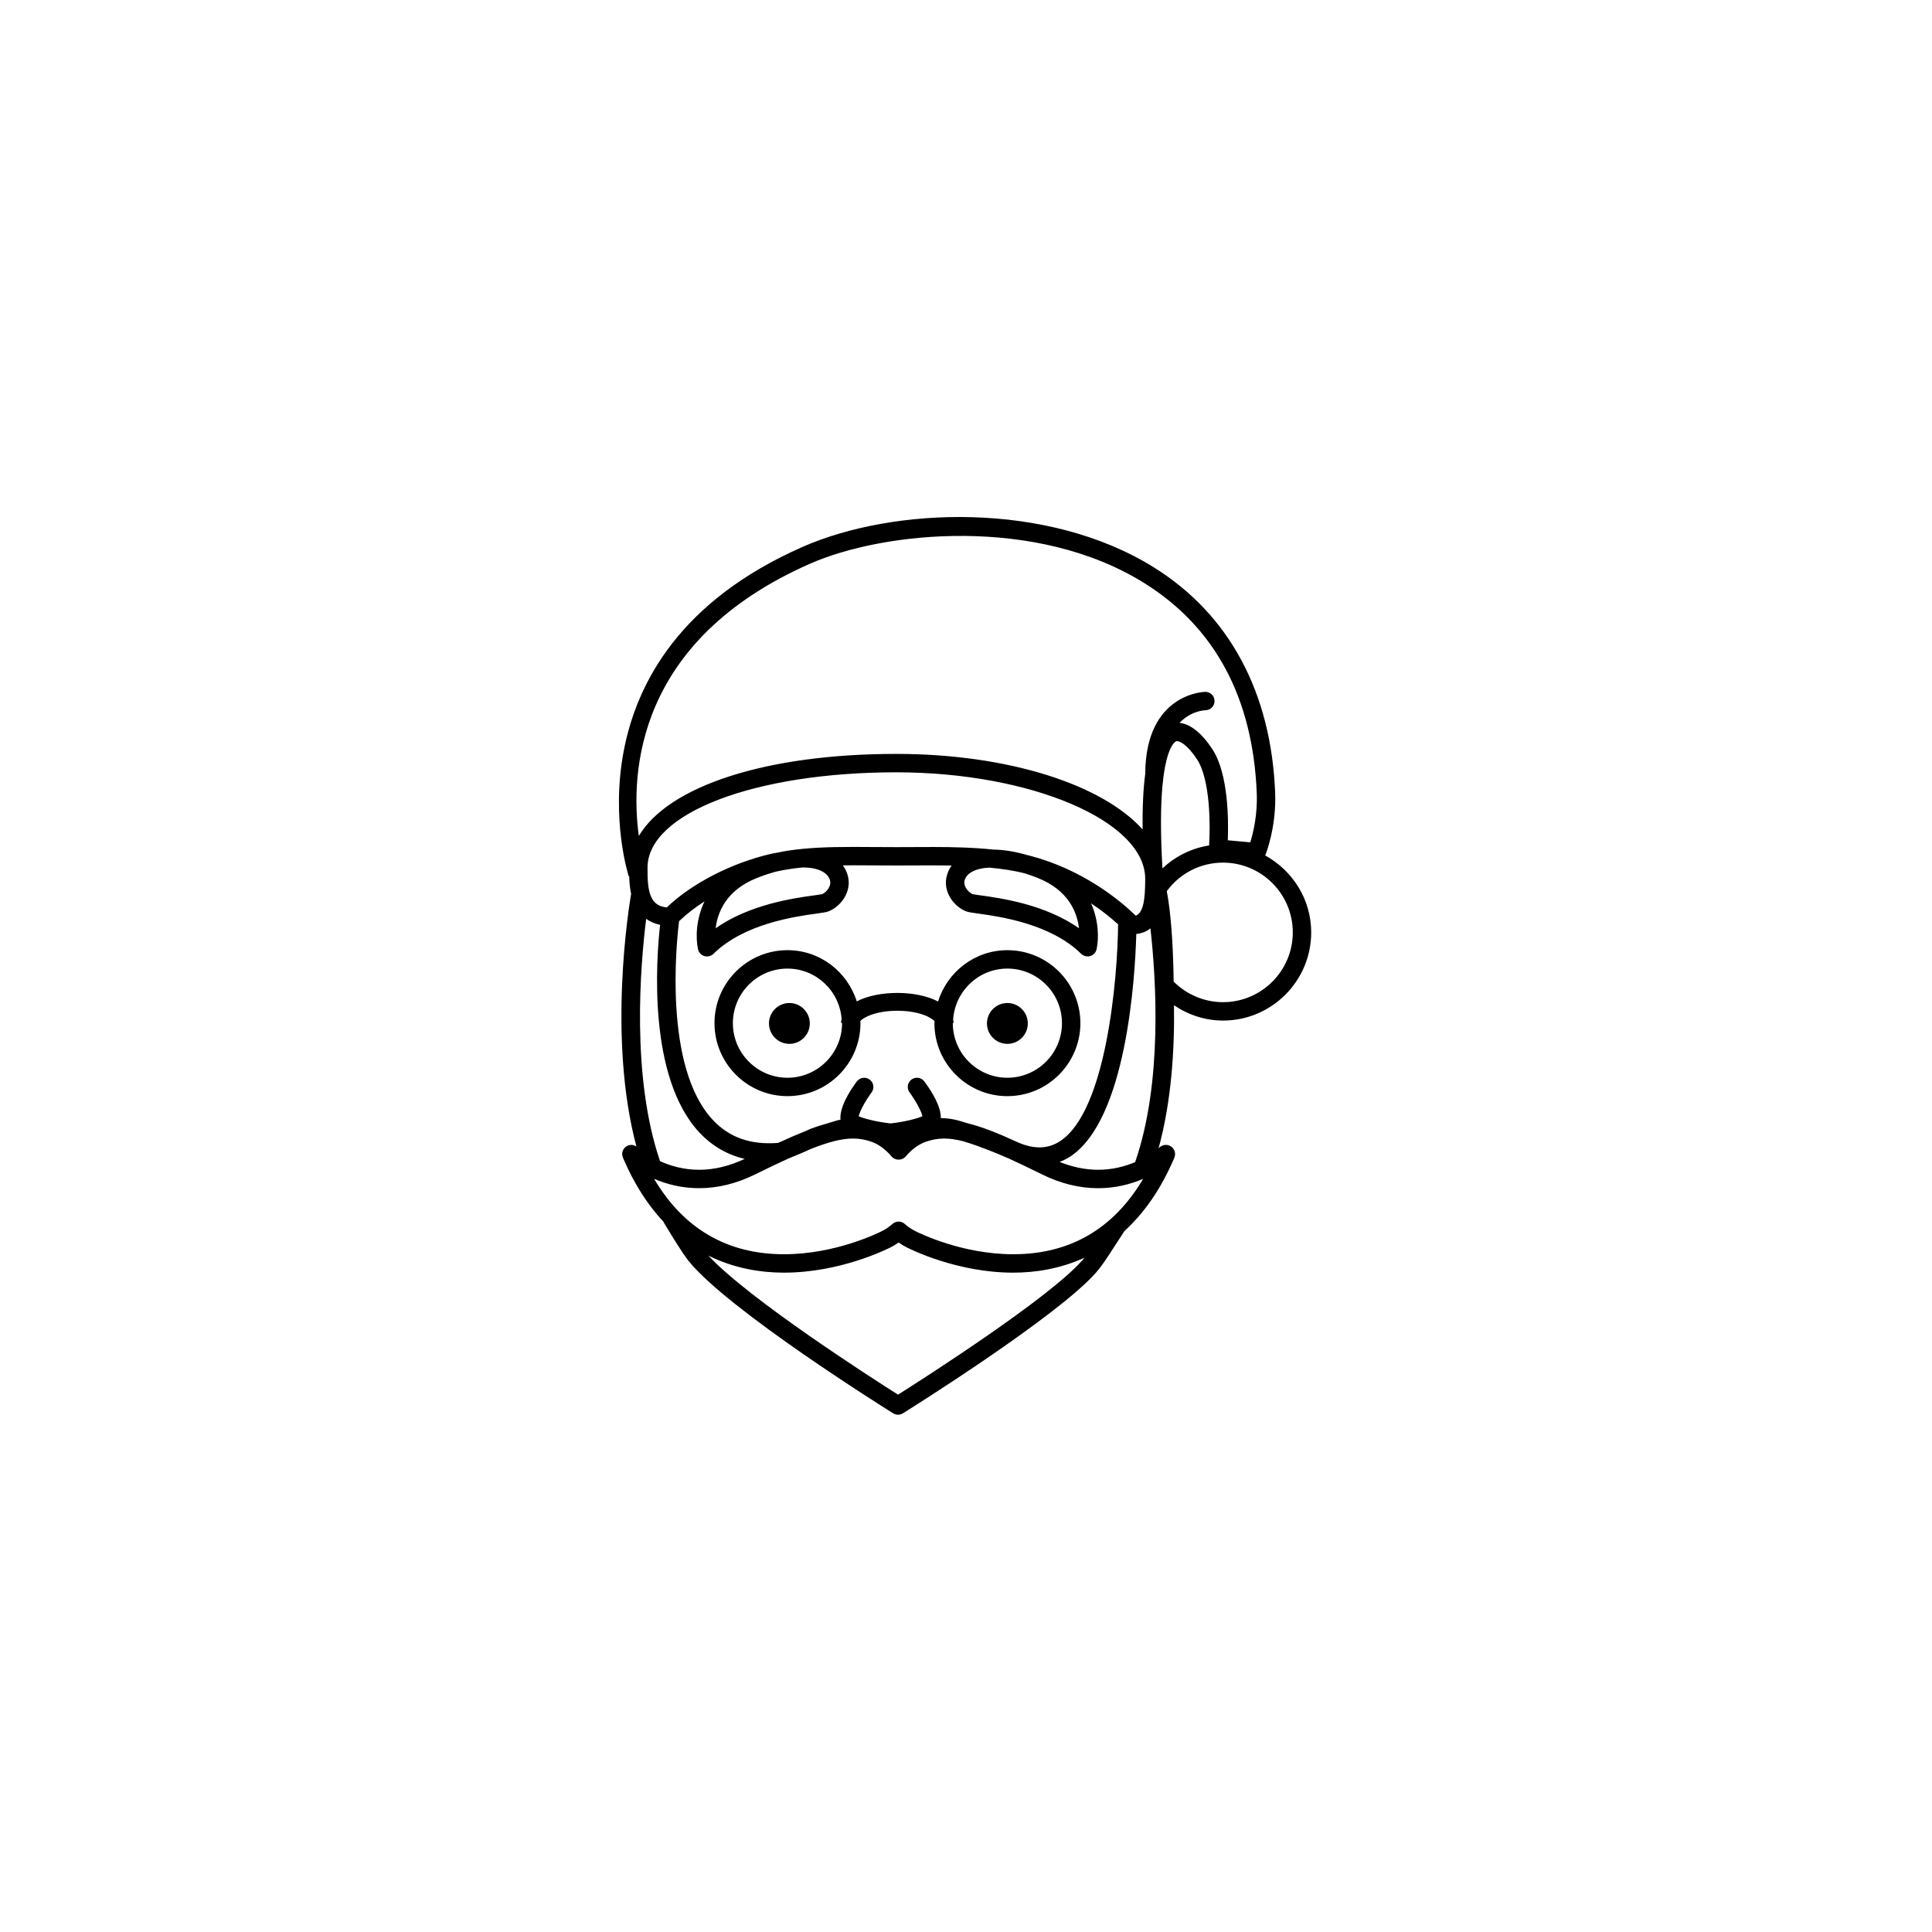 <svg xmlns="http://www.w3.org/2000/svg" width="500" height="500" viewBox="0 0 500 500"><g transform="translate(160.178,133.803)translate(89.572,116.151)rotate(0)translate(-89.572,-116.151) scale(2.825,2.825)" opacity="1"><defs class="defs"/><path transform="translate(-20.501,-9.285)" d="M49.402,55.654c0,3.687 2.999,6.686 6.686,6.686c3.687,0 6.686,-2.999 6.686,-6.686c0,-3.687 -2.999,-6.686 -6.686,-6.686c-2.992,0 -5.5,1.988 -6.352,4.702c-1.965,-1.044 -5.472,-1.048 -7.447,-0.01c-0.854,-2.71 -3.36,-4.693 -6.348,-4.693c-3.687,0 -6.686,2.999 -6.686,6.686c0,3.687 2.999,6.686 6.686,6.686c3.687,0 6.686,-2.999 6.686,-6.686c0,-0.063 -0.017,-0.121 -0.019,-0.183c0.292,-0.352 1.442,-0.953 3.396,-0.953c1.985,0 3.146,0.621 3.414,0.97c-0.001,0.058 -0.016,0.11 -0.016,0.167zM51.09,55.624h0.076c0,-0.096 -0.035,-0.179 -0.049,-0.271c0.159,-2.615 2.316,-4.7 4.97,-4.7c2.757,0 5,2.243 5,5c0,2.757 -2.243,5 -5,5c-2.757,0 -5,-2.243 -5,-5c0,-0.009 0.003,-0.019 0.003,-0.029zM35.941,60.654c-2.757,0 -5.001,-2.243 -5.001,-5c0,-2.757 2.244,-5 5.001,-5c2.63,0 4.77,2.049 4.963,4.63c-0.022,0.113 -0.061,0.22 -0.061,0.341h0.096c0,0.01 0.003,0.019 0.003,0.03c-0.001,2.756 -2.244,4.999 -5.001,4.999zM36.117,53.807c-1.032,0 -1.871,0.84 -1.871,1.871c0,1.032 0.839,1.872 1.871,1.872c1.03,0 1.87,-0.84 1.87,-1.872c0,-1.031 -0.84,-1.871 -1.87,-1.871zM56.088,57.55c1.032,0 1.871,-0.84 1.871,-1.872c0,-1.032 -0.839,-1.871 -1.871,-1.871c-1.032,0 -1.872,0.84 -1.872,1.871c0,1.033 0.84,1.872 1.872,1.872zM79.707,40.29c0.076,-0.187 1.039,-2.618 0.91,-5.782c-0.374,-9.18 -4.212,-16.305 -11.1,-20.603c-9.794,-6.11 -23.888,-5.535 -32.177,-1.89c-22.415,9.859 -16.009,29.983 -15.941,30.185l0.044,-0.015c0.011,0.499 0.052,1.063 0.175,1.628c-0.177,1.025 -2.181,13.177 0.487,23.141c-0.284,-0.188 -0.654,-0.202 -0.944,0.001c-0.326,0.227 -0.449,0.652 -0.293,1.019c1.053,2.486 2.329,4.396 3.719,5.878c0.009,0.017 0.009,0.036 0.019,0.053c0.535,0.891 1.648,2.744 2.267,3.519c3.598,4.497 18.135,13.587 18.752,13.971c0.137,0.086 0.291,0.128 0.446,0.128c0.155,0 0.31,-0.043 0.446,-0.128c0.576,-0.359 14.155,-8.859 17.707,-12.911c0.504,-0.576 0.897,-1.182 1.679,-2.39l0.912,-1.402c1.72,-1.571 3.304,-3.732 4.568,-6.717c0.156,-0.367 0.033,-0.792 -0.293,-1.019c-0.329,-0.23 -0.77,-0.196 -1.06,0.076c-0.002,0.002 -0.042,0.037 -0.09,0.078c1.176,-4.303 1.471,-9.022 1.409,-13.098c1.322,0.892 2.879,1.403 4.493,1.403c4.454,0 8.078,-3.623 8.078,-8.077c-0.001,-3.046 -1.716,-5.672 -4.213,-7.048zM47.127,61.998c0.583,0.79 1.096,1.753 1.177,2.184c-0.43,0.191 -1.571,0.51 -2.915,0.656c-1.363,-0.147 -2.518,-0.472 -2.92,-0.651c0.077,-0.428 0.593,-1.396 1.179,-2.189c0.277,-0.374 0.197,-0.902 -0.178,-1.179c-0.37,-0.273 -0.899,-0.196 -1.179,0.176c-0.68,0.919 -1.602,2.399 -1.491,3.502c-0.117,0.029 -0.215,0.037 -0.341,0.076l-0.96,0.29c-0.802,0.238 -1.358,0.409 -1.956,0.699c-0.688,0.269 -1.444,0.598 -2.259,0.973c-0.074,0.03 -0.165,0.066 -0.226,0.09c-2.504,0.186 -4.433,-0.494 -5.934,-2.085c-4.562,-4.836 -3.348,-16.338 -3.113,-18.225c0.663,-0.643 1.452,-1.255 2.332,-1.818c-0.786,1.636 -0.82,3.326 -0.597,4.378c0.064,0.301 0.286,0.543 0.581,0.632c0.081,0.025 0.163,0.036 0.244,0.036c0.217,0 0.431,-0.084 0.591,-0.242c2.811,-2.764 7.451,-3.409 9.433,-3.685c0.634,-0.089 0.899,-0.127 1.106,-0.206c1.045,-0.392 2.23,-1.781 1.738,-3.369c-0.096,-0.31 -0.24,-0.589 -0.424,-0.839c0.308,-0.003 0.597,-0.011 0.921,-0.011l3.96,0.018l3.438,-0.012c0.533,0 1.09,0.007 1.648,0.015c-0.18,0.247 -0.319,0.523 -0.413,0.827c-0.492,1.588 0.693,2.978 1.738,3.369c0.207,0.079 0.472,0.117 1.106,0.206c1.982,0.276 6.622,0.922 9.433,3.685c0.16,0.158 0.374,0.242 0.591,0.242c0.081,0 0.163,-0.012 0.244,-0.036c0.295,-0.089 0.517,-0.331 0.581,-0.632c0.215,-1.014 0.194,-2.621 -0.512,-4.201c1.048,0.696 1.871,1.376 2.481,1.93c-0.047,4.907 -1.056,17.067 -5.312,19.86c-1.104,0.72 -2.362,0.761 -3.856,0.116c-1.853,-0.857 -3.358,-1.449 -4.657,-1.763c-0.281,-0.085 -0.551,-0.175 -0.842,-0.253c-0.585,-0.155 -1.095,-0.203 -1.577,-0.215c0.025,-1.008 -0.728,-2.302 -1.504,-3.352c-0.278,-0.375 -0.806,-0.451 -1.179,-0.178c-0.373,0.279 -0.454,0.807 -0.177,1.181zM29.364,46.957c0.166,-1.43 0.937,-3.479 3.791,-4.61c0.621,-0.246 1.204,-0.431 1.764,-0.583c0.766,-0.173 1.554,-0.287 2.367,-0.372c0.022,0 0.047,-0.004 0.069,-0.004c1.327,0 2.252,0.431 2.475,1.152c0.188,0.606 -0.421,1.182 -0.701,1.287c-0.13,0.038 -0.397,0.069 -0.765,0.122c-1.859,0.257 -5.875,0.817 -9,3.008zM52.18,42.539c0.211,-0.68 1.059,-1.088 2.265,-1.134c1.127,0.109 2.239,0.263 3.265,0.533c0.02,0.005 0.037,0.013 0.057,0.018c0.353,0.114 0.714,0.242 1.088,0.39c2.854,1.131 3.624,3.18 3.791,4.61c-3.126,-2.191 -7.142,-2.75 -9,-3.009c-0.369,-0.053 -0.635,-0.084 -0.746,-0.114c-0.299,-0.112 -0.908,-0.688 -0.72,-1.294zM58.138,40.309c-0.036,-0.01 -0.076,-0.013 -0.112,-0.022c-1.166,-0.345 -2.252,-0.524 -3.215,-0.536c-1.853,-0.192 -3.742,-0.236 -5.475,-0.236l-3.438,0.012l-3.96,-0.018c-2.298,0 -4.191,0.071 -5.989,0.348c-0.275,0.038 -0.563,0.1 -0.852,0.16c-0.229,0.045 -0.462,0.077 -0.691,0.13c-3.624,0.848 -7.232,2.709 -9.522,4.903c-0.469,-0.046 -0.826,-0.197 -1.085,-0.456c-0.683,-0.685 -0.68,-2.095 -0.677,-3.187c0,-4.979 9.792,-8.734 22.775,-8.734c12.368,0 22.816,4.467 22.816,9.756c0,1.827 -0.156,3.111 -0.864,3.376c-1.468,-1.421 -4.835,-4.216 -9.711,-5.496zM24.272,46.646c-0.351,3.141 -1.159,13.976 3.625,19.05c1.147,1.216 2.53,2.014 4.126,2.391c-1.393,0.656 -2.796,0.998 -4.172,0.998c-1.438,0 -2.645,-0.367 -3.582,-0.788c-2.654,-7.752 -1.807,-17.908 -1.273,-22.199c0.367,0.264 0.793,0.447 1.276,0.548zM62.956,77.374c-3.042,3.471 -14.476,10.788 -16.886,12.312c-2.387,-1.511 -13.648,-8.729 -17.37,-12.736c2.384,1.186 4.823,1.559 6.926,1.559c5.081,0 9.321,-2.092 9.789,-2.331c0.247,-0.127 0.481,-0.267 0.709,-0.43c0.23,0.163 0.463,0.303 0.709,0.43c0.467,0.239 4.707,2.331 9.788,2.331c1.986,0 4.27,-0.335 6.524,-1.368c-0.062,0.078 -0.124,0.159 -0.189,0.233zM56.622,76.823c-4.688,0 -8.592,-1.927 -9.021,-2.146c-0.319,-0.163 -0.612,-0.365 -0.922,-0.635c-0.158,-0.14 -0.357,-0.209 -0.555,-0.209c-0.198,0 -0.397,0.069 -0.555,0.209c-0.31,0.27 -0.603,0.472 -0.922,0.635c-0.43,0.219 -4.334,2.146 -9.021,2.146c-5.191,0 -9.186,-2.321 -11.905,-6.91c1.093,0.471 2.49,0.858 4.13,0.858c1.71,0 3.44,-0.426 5.139,-1.267c1.146,-0.567 2.134,-1.039 3.018,-1.442c0.574,-0.231 1.526,-0.621 2.029,-0.869c1.735,-0.687 2.918,-0.971 3.912,-0.971c0.581,0 1.124,0.097 1.709,0.303c0.649,0.232 1.277,0.696 1.822,1.345c0.319,0.382 0.971,0.382 1.29,0c0.545,-0.648 1.174,-1.113 1.822,-1.343c0.584,-0.207 1.127,-0.304 1.708,-0.304c0.52,0 1.098,0.085 1.766,0.253c1.706,0.526 3.162,1.146 4.078,1.546l0.145,0.063c0.873,0.399 1.844,0.862 2.969,1.42c1.699,0.841 3.429,1.267 5.139,1.267c1.639,0 3.037,-0.387 4.13,-0.858c-2.718,4.586 -6.713,6.909 -11.905,6.909zM67.81,68.331c-0.005,0.016 -0.002,0.031 -0.006,0.047c-0.911,0.386 -2.06,0.707 -3.406,0.707c-1.164,0 -2.347,-0.248 -3.528,-0.718c0.333,-0.131 0.66,-0.287 0.975,-0.493c5.151,-3.381 5.934,-16.31 6.053,-20.39c0.526,-0.064 0.968,-0.231 1.294,-0.522c0.526,4.687 1.12,14.094 -1.382,21.369zM68.717,32.807c-0.172,1.298 -0.265,2.959 -0.24,5.101c-3.684,-4.106 -12.297,-6.921 -22.58,-6.921c-11.92,0 -20.845,2.94 -23.574,7.517c-0.782,-5.75 -0.28,-17.919 15.695,-24.945c6.76,-2.977 20.726,-4.391 30.607,1.776c6.485,4.046 9.953,10.519 10.307,19.241c0.082,1.982 -0.332,3.667 -0.592,4.512l-2.06,-0.188c0.071,-1.809 0.062,-6.088 -1.404,-8.329c-0.978,-1.496 -2.022,-2.323 -3.016,-2.426c1.043,-1.106 2.277,-1.155 2.37,-1.157c0.463,-0.003 0.836,-0.38 0.836,-0.843c0,-0.466 -0.377,-0.843 -0.843,-0.843c-0.053,0 -5.473,0.091 -5.506,7.505zM70.285,41.337c-0.61,-10.762 1.196,-11.485 1.273,-11.511c0.262,-0.077 1.009,0.293 1.909,1.667c1.224,1.872 1.216,6.137 1.099,7.88c-1.608,0.256 -3.091,0.986 -4.268,2.101c-0.007,-0.045 -0.004,-0.092 -0.013,-0.137zM75.841,53.73c-1.692,0 -3.323,-0.683 -4.521,-1.886c-0.049,-3.557 -0.262,-6.34 -0.629,-8.284c1.203,-1.643 3.104,-2.614 5.15,-2.614c3.526,0 6.393,2.867 6.393,6.393c0,3.524 -2.868,6.391 -6.393,6.391z" fill="#000000" class="fill c1"/></g></svg>
